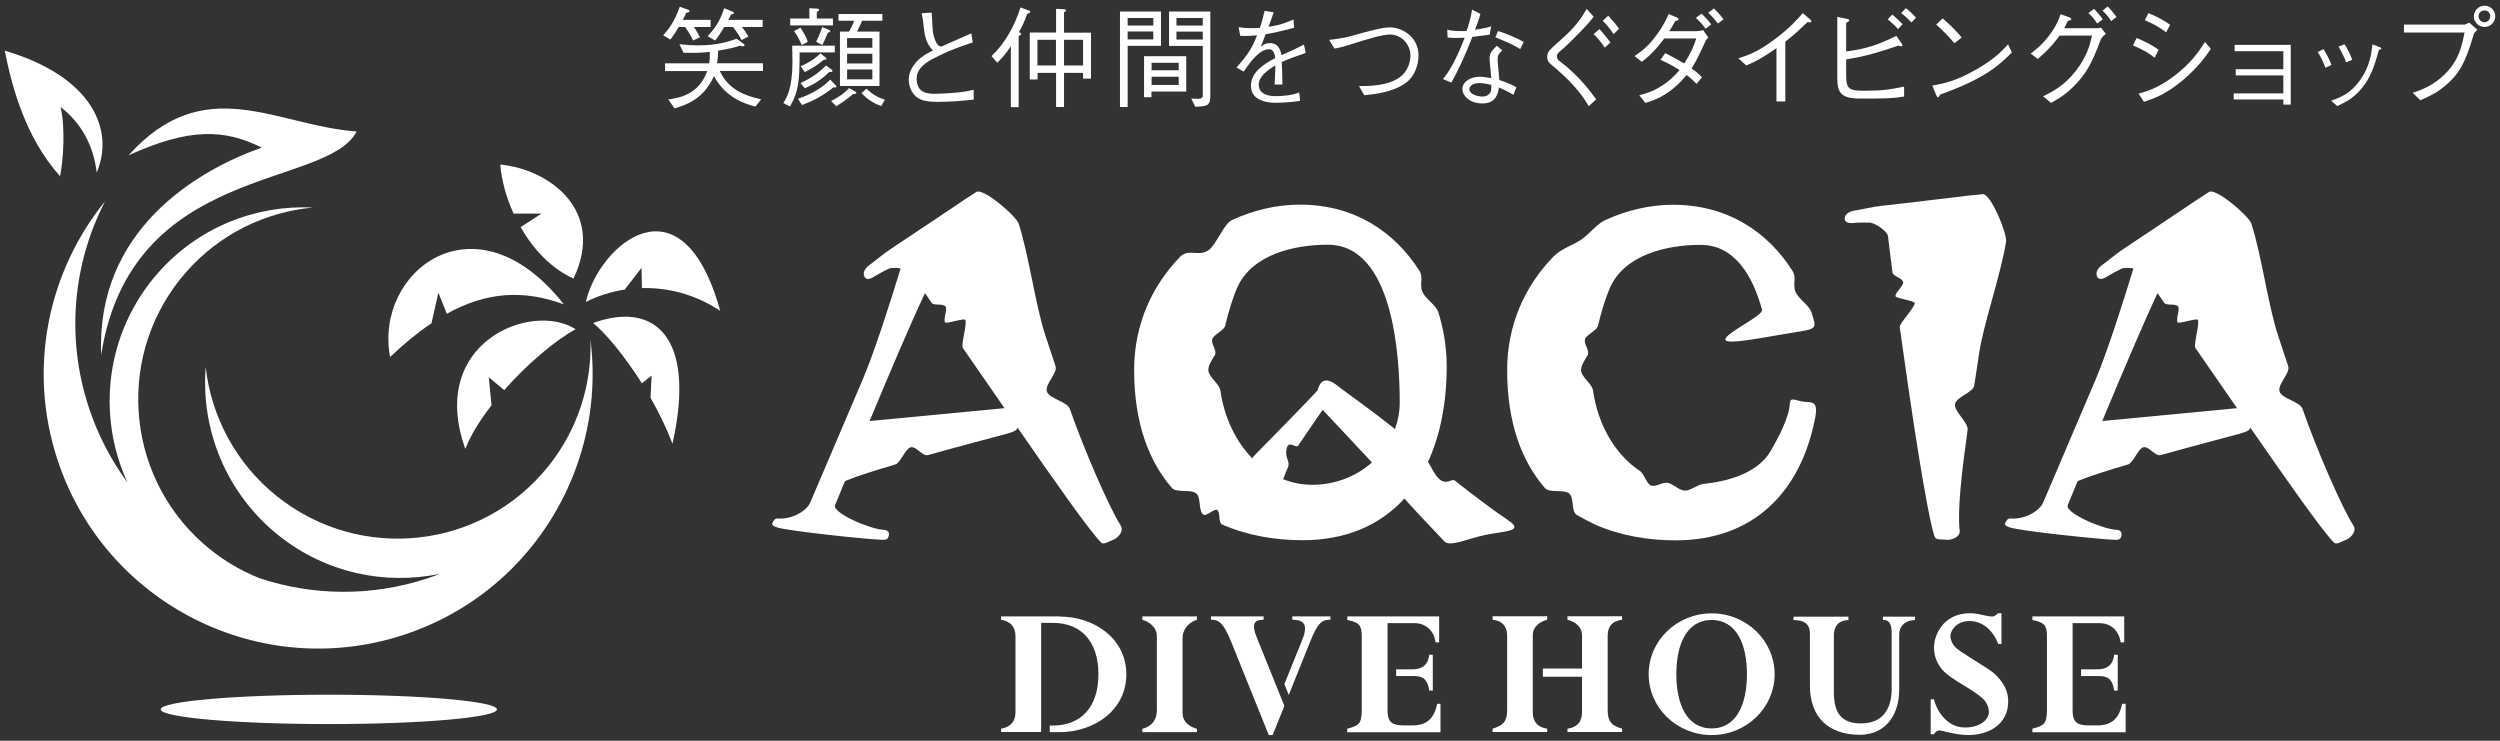 <?xml version="1.0" encoding="UTF-8"?>
<svg id="_レイヤー_1" data-name="レイヤー 1" xmlns="http://www.w3.org/2000/svg" viewBox="0 0 189 56">
  <rect x="0" y="0" width="189" height="56" fill="#333333" stroke="none"/>
  <defs>
    <style>
      .cls-1 {
        fill: #fff;
      }
    </style>
  </defs>
  <g>
    <path class="cls-1" d="M52.46,2.04c.15.21.17.26.46.78l-.52.24c-.09-.19-.24-.49-.6-1.02h-.5c-.12.23-.33.58-.62.95l-.54-.32c.47-.53.87-1.08,1.25-2.16l.62.22s.12.04.12.1c0,.08-.1.11-.26.14-.04.12-.08.24-.26.53h2.11v.54h-1.25ZM54.42,5.38c.69,1.44,1.9,1.85,3.12,2.13l-.43.55c-2.13-.53-2.83-1.77-3.13-2.3-.41.79-.97,1.89-2.99,2.43l-.47-.67c.86-.13,2.3-.36,2.95-2.15h-3.19v-.58h3.34c.04-.28.05-.39.04-.87-.45.05-.97.1-1.98.07l-.32-.65c.5.05.92.09,1.41.09,1.5,0,2.38-.31,2.92-.5l.5.36c.07.05.1.09.1.13,0,.07-.07.08-.11.08-.07,0-.14-.02-.21-.05-.69.2-.72.21-1.68.38,0,.37-.02.55-.08.95h3.47v.58h-3.25ZM56.09,2.04c.2.25.33.45.49.72l-.52.27c-.13-.26-.28-.51-.64-.99h-.67c-.4.68-.54.84-.69,1.02l-.56-.32c.83-.89,1.05-1.53,1.25-2.12l.63.26s.11.05.11.1c0,.07-.1.09-.21.1-.07.12-.17.31-.22.42h2.6v.54h-1.56Z"/>
    <path class="cls-1" d="M63.11,3.46v.5h-2.66c0,2.14-.07,2.97-.73,4.09l-.5-.26c.25-.39.69-1.08.69-3.17,0-.18-.02-1-.02-1.17h3.21ZM61.73.65c.07,0,.19,0,.19.09,0,.07-.09.12-.17.17v.49h1.22v.52h-3.23v-.52h1.45v-.78l.54.03ZM60.51,2.09c.23.33.41.65.56,1.07l-.46.24c-.14-.33-.3-.66-.58-1.05l.48-.26ZM60.31,7.47c.81-.26,1.77-.74,2.46-1.45l.4.42s.07.07.07.11c0,.07-.12.07-.24.06-.8.64-1.49,1-2.36,1.33l-.32-.47ZM60.51,6.28c.92-.41,1.49-.88,1.94-1.33l.42.31s.07.05.07.09c0,.1-.19.1-.25.09-.52.53-1.15.94-1.84,1.23l-.34-.39ZM60.52,5.01c.5-.21.97-.47,1.51-.97l.39.31s.07.07.07.1c0,.06-.1.07-.21.07-.52.42-.88.65-1.44.93l-.31-.45ZM62.67,2.26s.1.04.1.09c0,.07-.1.11-.19.12-.06.17-.22.57-.42.94l-.46-.26c.23-.43.37-.84.46-1.1l.51.2ZM62.83,7.64c.5-.26.98-.56,1.36-.98l.46.26s.09.05.09.1c0,.08-.1.08-.25.09-.18.16-.65.56-1.27.92l-.39-.39ZM66.71,1.06v.51h-1.53c-.2.44-.29.63-.39.82h1.7v4.11h-2.99V2.39h.69c.12-.22.29-.55.39-.82h-1.19v-.51h3.32ZM65.95,3.61v-.73h-1.91v.73h1.91ZM65.95,4.8v-.74h-1.91v.74h1.91ZM65.95,6v-.75h-1.91v.75h1.91ZM65.5,6.7c.41.4.84.66,1.4.84l-.28.48c-.72-.26-1.17-.64-1.49-.97l.37-.35Z"/>
    <path class="cls-1" d="M70.43.94c.03.21.06,1.11.08,1.29.03.38.12.76.33,1.08.08.12.16.17.31.22.36-.17,1.96-.86,2.28-1.01l.11.69c-.79.26-1.77.58-3.02,1.24-.4.21-1.22.67-1.22,1.49,0,1.15.91,1.15,1.42,1.15.1,0,1.03-.02,1.89-.12.4-.05.6-.09,1-.18v.74c-.9.09-1.65.17-2.74.17s-1.42-.2-1.7-.48c-.36-.36-.47-.88-.47-1.19,0-.85.66-1.46.88-1.64.36-.29.74-.47.95-.57-.56-.58-.64-1.18-.74-2.15-.03-.24-.04-.32-.07-.45-.03-.14-.03-.16-.04-.22l.75-.05Z"/>
    <path class="cls-1" d="M77.66,1.05c-.19.5-.38.96-.63,1.38.08.03.17.08.17.14s-.12.12-.19.16v5.37h-.59V3.49c-.39.6-.69.93-1.03,1.25l-.43-.5c1.05-1,1.75-2.3,2.19-3.68l.62.23c.06.02.12.06.12.11,0,.07-.16.12-.24.15ZM81.88,5.94v-.43h-1.44v2.58h-.6v-2.58h-1.4v.5h-.59v-3.55h1.99V.67l.62.03s.13.02.13.08c0,.07-.07.11-.15.14v1.55h2.04v3.47h-.6ZM79.83,3.01h-1.4v1.94h1.4v-1.94ZM81.88,3.01h-1.44v1.94h1.44v-1.94Z"/>
    <path class="cls-1" d="M87.77.87v2.6h-2.52v4.62h-.58V.87h3.1ZM87.19,1.36h-1.94v.57h1.94v-.57ZM87.19,2.98v-.6h-1.94v.6h1.94ZM87.05,7.35h-.56v-3.1h3.19v2.67h-2.63v.43ZM89.11,4.75h-2.05v.56h2.05v-.56ZM89.11,5.8h-2.05v.62h2.05v-.62ZM90.07,7.45c.14,0,.27.02.44.02.31,0,.42-.06.42-.26v-3.74h-2.55V.87h3.12v6.26c0,.78-.07.91-1.14.94l-.3-.62ZM90.93,1.36h-1.99v.57h1.99v-.57ZM90.93,2.39h-1.99v.6h1.99v-.6Z"/>
    <path class="cls-1" d="M98.29,7.62c-.8.14-1.71.15-1.85.15-.26,0-1.87,0-1.87-1.28,0-1.08,1.05-1.68,1.84-2.1-.03-.22-.1-.67-.46-.67-.74,0-1.41.95-1.93,1.69l-.54-.31c.84-.94,1.21-1.51,1.55-2.43-.72.07-1.04.05-1.27.04l-.12-.65c.26.03.5.07.96.07.31,0,.49-.02.65-.02.21-.65.28-.97.35-1.29l.69.11c-.09.29-.18.52-.39,1.1,1.06-.17,1.56-.41,1.89-.56l.04.63c-1.05.28-1.53.38-2.15.49-.23.64-.29.76-.39.98.11-.1.33-.31.71-.31.7,0,.83.63.88.91,1.04-.46,1.22-.55,1.7-.8l.13.63c-1.05.37-1.27.45-1.81.69.04.85.04,1.06.05,1.7h-.59c0-.07.02-.39.03-.59.02-.34.02-.56.03-.86-.64.4-1.26.85-1.26,1.47,0,.79.91.86,1.27.86.57,0,1.27-.07,1.79-.28l.07.65Z"/>
    <path class="cls-1" d="M100.5,3.01c.47-.04,1.14-.15,1.6-.27,1.36-.39,2.37-.67,2.99-.67.78,0,2.15.61,2.15,2.13,0,.72-.31,1.59-.93,2.04-1.01.76-2.49.89-3.17.96l-.4-.69c.74,0,2.02-.02,2.9-.55.95-.56.99-1.56.99-1.74,0-.9-.71-1.61-1.54-1.61-.57,0-1.62.31-3.12.79-.59.18-.71.21-1.09.27l-.39-.65Z"/>
    <path class="cls-1" d="M111.92,1.07c-.22.69-.25.76-.41,1.18.81-.12,1.02-.19,1.22-.26l-.11.63c-.26.04-.88.12-1.31.17-.46,1.18-.96,2.35-1.59,3.45l-.63-.26c.34-.44.87-1.12,1.64-3.13-.09,0-.51.02-.6.02-.37,0-.56-.02-.69-.04l-.03-.59c.21.06.45.11,1.01.11.21,0,.29,0,.46-.02.12-.37.31-.93.41-1.6l.62.32ZM113.59,3.81c-.27.22-.37.36-.37.68,0,.13.05.63.13,1.56.69.23.97.37,1.29.54l-.22.58c-.4-.24-.63-.35-1.1-.56-.07.45-.21,1.21-1.25,1.21-.93,0-1.51-.56-1.51-1.09,0-.58.65-.93,1.32-.93.29,0,.61.07.86.11-.02-.23-.13-1.31-.13-1.47,0-.43.21-.66.55-.98l.43.36ZM111.83,6.28c-.45,0-.75.22-.75.46,0,.38.6.56,1,.56.34,0,.66-.19.66-.63v-.26c-.24-.05-.58-.13-.91-.13ZM113.26,2.35c.59.18,1.36.49,1.93.82l-.26.54c-.61-.37-.95-.51-1.88-.89l.2-.47Z"/>
    <path class="cls-1" d="M120.48,1.27c-.4.5-.55.69-1.81,1.94-.38.37-.47.45-.78.71-.09.08-.19.17-.19.34,0,.21.14.31.23.38,1.42,1.07,2.25,2.21,2.74,2.87l-.56.51c-.34-.55-.89-1.45-2.38-2.75-.1-.09-.58-.47-.64-.57-.09-.12-.12-.27-.12-.39,0-.31.13-.49.43-.76,1.35-1.22,1.41-1.27,1.86-1.84.3-.37.44-.6.69-1.03l.54.59ZM120.91,2.2c.21.21.53.59.84,1.01l-.43.39c-.25-.39-.56-.75-.84-1.02l.43-.38ZM121.58,1.18c.53.59.65.75.82.99l-.41.41c-.26-.39-.55-.73-.82-1.01l.41-.39Z"/>
    <path class="cls-1" d="M129.15,2.84c-.12.12-.14.14-.19.22-.64,1.39-.76,1.61-1.08,2.11.2.14.46.34.79.67l-.41.5c-.39-.4-.6-.55-.75-.67-1.22,1.44-2.17,1.82-3.12,2.11l-.46-.58c.45-.12.96-.25,1.65-.68.7-.44,1.07-.86,1.39-1.22-.27-.18-.72-.46-1.44-.78l.36-.5c.43.21.73.36,1.44.78.49-.77.7-1.27.91-1.89h-2.42c-.81,1.06-1.27,1.44-1.7,1.76l-.55-.43c.52-.36,1.03-.7,1.72-1.67.55-.76.74-1.24.86-1.51l.62.26c.06.03.14.07.14.14,0,.07-.03.08-.26.13-.11.2-.27.5-.46.77h2.03c.11,0,.32-.02.54-.08l.39.56ZM128.94,2.17c-.21-.31-.46-.56-.73-.82l.43-.32c.27.26.51.51.73.82l-.43.32ZM129.87,1.78c-.22-.3-.48-.59-.73-.82l.43-.32c.21.2.48.48.73.82l-.43.32Z"/>
    <path class="cls-1" d="M134.3,7.66V3.64c-.97.68-1.56,1.01-2.28,1.31l-.6-.54c.73-.24,1.45-.47,2.72-1.42,1.15-.85,1.72-1.51,2.15-2l.56.48s.09.08.09.15c0,.03,0,.07-.1.07-.06,0-.09,0-.19-.02-.7.66-.93.89-1.68,1.48v4.52h-.67Z"/>
    <path class="cls-1" d="M139.57,5.79c0,.99.32,1.07,1.4,1.07,1.45,0,1.91-.1,2.98-.31v.75c-.88.15-1.46.15-3.32.15-1.47,0-1.73-.45-1.73-1.57V1.27l.69.15c.12.02.22.06.22.12,0,.04-.02.06-.24.2v2.15c1.53-.19,2.46-.52,3.79-1.18l.41.58s.05.08.05.13c0,.07-.04.08-.1.08-.02,0-.17-.04-.21-.05-2.05.71-3.01.89-3.94,1.04v1.29ZM143.49,2.2c-.18-.21-.5-.51-.78-.74l.35-.36c.23.19.54.48.78.73l-.35.37ZM144.51,1.7c-.17-.18-.49-.5-.78-.71l.35-.37c.29.21.64.56.77.71l-.34.37Z"/>
    <path class="cls-1" d="M152.1,3.96c-.93.93-1.94,1.94-5.43,3.19,0,.02-.1.21-.15.21-.07,0-.11-.1-.16-.21l-.28-.68c.82-.15,1.72-.31,3.24-1.17,1.44-.81,2.02-1.44,2.49-1.95l.28.6ZM147.75,3.27c-.41-.51-.88-.97-1.37-1.41l.48-.47c.26.21.96.84,1.44,1.45l-.55.43Z"/>
    <path class="cls-1" d="M158.52,2.13c.12,0,.16,0,.32-.04l.36.47c-.29.22-.35.36-.41.5-.67,1.79-1.11,2.57-2.06,3.51-.55.55-.96.8-1.67,1.21l-.6-.5c.72-.36,1.58-.78,2.46-1.91.85-1.08,1.07-1.96,1.24-2.68h-2.46c-.36.51-.74.98-1.64,1.77l-.54-.41c.46-.35.95-.74,1.51-1.52.49-.69.64-1.12.75-1.46l.64.23c.12.04.17.12.17.16,0,.07-.12.08-.26.11-.14.3-.19.4-.28.56h2.46ZM158.31.67c.21.21.46.5.66.79l-.43.32c-.1-.17-.33-.52-.66-.79l.43-.32ZM159.34.49c.26.25.53.6.67.79l-.41.32c-.13-.24-.36-.54-.65-.79l.39-.32Z"/>
    <path class="cls-1" d="M161.54,2.88c.45.17,1.09.49,1.66.88l-.31.6c-.47-.36-.86-.6-1.64-.93l.28-.56ZM167.14,3.7c-.45.65-1.03,1.46-2.19,2.42-1.24,1.03-2.09,1.31-2.87,1.58l-.4-.62c.64-.18,1.45-.41,2.65-1.31,1.31-.98,1.88-1.85,2.37-2.6l.45.54ZM162.42.99c.5.2,1.1.5,1.64.88l-.3.58c-.37-.29-.75-.55-1.61-.93l.28-.54Z"/>
    <path class="cls-1" d="M168.87,7.53v-.47h3.75v-1.36h-3.6v-.47h3.6v-1.36h-3.68v-.48h4.24v4.52h-.56v-.39h-3.75Z"/>
    <path class="cls-1" d="M175.67,3.72c.12.21.4.67.59,1.19l-.46.21c-.18-.51-.42-.94-.58-1.19l.45-.22ZM176.23,7.62c.7-.26,1.47-.53,2.22-1.6.7-1,.82-1.92.91-2.67l.43.17c.19.06.24.1.24.14,0,.06-.03.07-.19.12-.22.82-.51,1.79-1.02,2.53-.69,1.02-1.43,1.38-2.12,1.71l-.47-.41ZM177.24,3.34c.17.23.41.69.59,1.18l-.46.19c-.2-.53-.46-.99-.58-1.18l.45-.19Z"/>
    <path class="cls-1" d="M181.74,2.45v-.59h4.56c.07,0,.2-.06.37-.15l.62.54c-.21.21-.23.22-.28.35-.64,2.23-1.16,3.07-2.21,3.93-.5.41-.89.64-1.82,1.05l-.58-.56c.69-.24,1.56-.55,2.44-1.42,1.07-1.07,1.28-2.14,1.48-3.14h-4.59ZM187.02,1.23c0-.45.39-.8.82-.8s.8.36.8.8-.36.81-.8.81-.82-.36-.82-.81ZM188.27,1.23c0-.26-.2-.44-.44-.44-.22,0-.45.17-.45.44,0,.24.19.45.45.45.24,0,.43-.2.43-.45Z"/>
  </g>
  <g>
    <path class="cls-1" d="M19.79,11.16c-4.97,1.75-12.54,6.29-12.14,15.66,2.27-14.49,17.06-12.51,19.31-16.88-6.1-.44-11.47-4.6-17.24,1.8,4.63-2.1,7.25-1.98,10.07-.58ZM4.58,8.09c1.58,1.21,2.5,2.95,2.73,4.95,1.33-3.09-.18-7.21-6.95-9.21.51,2.58,1.5,6.5,4.18,9.49.25-1.24.41-3.69.04-5.22ZM44.85,24.43c.88.7,2.33,2.42,3.68,4.55l.73-.59-.08,1.68c.63,1.11,1.21,2.29,1.66,3.48,1.84-8.24-1.47-10.78-6-9.13ZM48.5,20.25l.03,1.53c1.9-.05,3.97.43,5.92,1.72-2.92-10.49-9.2-4.93-10.16-.67.86-.44,1.86-.77,2.94-.94l1.27-1.64ZM43.52,24.89c-3.32-2.14-11.23,1-8.34,9.05.4-1.05,1.11-2.18,1.98-3.3l-.21-2.12,1.17.97c1.76-2,3.88-3.78,5.4-4.6ZM32.62,24.44l.52-2.32.64,1.6c2.97-1.65,5.79-1.84,8.85-.71-6.69-8.49-14.36-2.48-13.14,3.98,1.08-1.02,2.11-1.87,3.13-2.55ZM40.92,16.16l-1.56,1.01c.95,1.67,2.31,3.13,4,3.89,2.45-5.17-1.86-8.27-5.54-8.62.1,1.17.44,2.47,1.01,3.71h2.09ZM41.46,35.24c-5.03,6.3-14.22,7.32-20.52,2.28-3.14-2.51-4.97-6.06-5.39-9.76-.37,4.71,1.53,9.52,5.49,12.7,3.57,2.86,8.07,3.79,12.22,2.92-.32.12-.64.25-.96.35-4.28,1.4-8.69,1.3-12.66-.01-1.52-.6-2.96-1.47-4.26-2.61-6.03-5.32-6.61-14.53-1.29-20.56,2.56-2.9,6.01-4.53,9.58-4.86-4.3-.21-8.65,1.46-11.72,4.94-3.96,4.49-4.67,10.74-2.31,15.85-1.24-1.69-2.24-3.59-2.93-5.69-1.76-5.36-1.16-10.92,1.23-15.57-4.28,5.29-5.88,12.57-3.6,19.52,3.57,10.89,15.29,16.82,26.17,13.26,6.31-2.07,10.95-6.86,13.05-12.66,1.1-3.03,1.5-6.33,1.08-9.66.11,3.35-.93,6.75-3.19,9.58Z"/>
    <path class="cls-1" d="M37.57,53.63c0,.61-5.69,1.11-12.71,1.11s-12.71-.5-12.71-1.11,5.69-1.11,12.71-1.11,12.71.5,12.71,1.11Z"/>
  </g>
  <g>
    <g>
      <path class="cls-1" d="M151.31,46.37v2.31h-.25c-.17-.51-.83-1.73-2.17-1.73-1.03,0-1.44.78-1.44,1.11,0,.16.04.32.11.48.07.16.18.31.32.44.14.14.59.44,1.34.91.77.47,1.27.8,1.49.98.22.19.44.42.64.71.31.44.47.93.47,1.45,0,1.75-1.5,2.54-3.02,2.54-.95,0-2.01-.35-2.14-.35-.21,0-.35.1-.45.29h-.25v-2.64h.25c.13.68.89,2.13,2.33,2.13,1.21,0,1.82-.63,1.82-1.17,0-.29-.1-.57-.29-.83-.19-.26-.71-.64-1.55-1.15-.78-.46-1.29-.82-1.55-1.08-.25-.25-.44-.54-.57-.85-.13-.31-.19-.64-.19-1,0-.75.57-2.56,2.75-2.56.25,0,.55.04.9.13.35.08.6.12.74.12s.29-.08.45-.25h.25Z"/>
      <path class="cls-1" d="M90.49,46.6v.26c-.43.1-1.09.58-1.09,1.4v5.61c0,.8.65,1.11,1.09,1.23v.25h-4.13v-.25c.31-.08,1.1-.35,1.1-1.42v-5.59c0-.7-.65-1.12-1.1-1.23v-.26h4.13Z"/>
      <path class="cls-1" d="M129.4,46.37c-2.63,0-4.76,2.06-4.76,4.6s2.13,4.6,4.76,4.6,4.76-2.06,4.76-4.6-2.13-4.6-4.76-4.6ZM129.4,55.07c-1.88,0-2.67-1.84-2.67-4.1s.79-4.1,2.67-4.1,2.67,1.84,2.67,4.1-.79,4.1-2.67,4.1Z"/>
      <path class="cls-1" d="M142.35,46.6v.26c.49,0,.66.34.66,1v4.25c0,.65-.13,2.58-2.31,2.58-1.39,0-2.06-.66-2.06-2.39v-4.23c0-.94.58-1.19,1.1-1.19v-.26h-4.15v.26c.48,0,1.24.08,1.24,1v3.95c0,2.37,1.38,3.72,3.78,3.72,1.83,0,2.97-1.37,2.97-3.43v-4.18c0-.55.41-1.06,1.19-1.06v-.26h-2.43Z"/>
      <path class="cls-1" d="M115.88,53.86v-5.85c0-.55.41-.98,1.09-1.16v-.26h-4.13v.26c.82.1,1.1.58,1.1,1.23v5.59c0,.94-.35,1.18-1.1,1.42v.25h4.13v-.25c-.77-.11-1.09-.57-1.09-1.23ZM122.63,46.85v-.26h-4.13v.26c.68.18,1.1.61,1.1,1.16v2.53h-2.96v.62h2.96v2.7c0,.66-.32,1.12-1.1,1.23v.25h4.13v-.25c-.75-.23-1.09-.48-1.09-1.42v-5.59c0-.65.27-1.12,1.09-1.23Z"/>
      <path class="cls-1" d="M108.65,53.2c-.21,1.09-.78,1.64-1.84,1.64h-.71c-.44,0-.75-.08-.93-.24-.18-.16-.27-.44-.27-.83v-6.66h2.05c.75,0,1.44.48,1.58,1.45h.27v-1.96h-6.94v.27c.43.08.72.2.87.36.15.16.22.44.22.85v5.61c0,.49-.07.83-.22,1-.15.17-.44.3-.88.4v.27h7.05v-2.15h-.27ZM106.83,50.6h-1.28v.51h1.4c.71,0,1,.37,1.1,1.1h.27v-2.71h-.27c-.09.83-.62,1.1-1.23,1.1Z"/>
      <path class="cls-1" d="M160.43,53.2c-.21,1.09-.78,1.64-1.84,1.64h-.71c-.44,0-.75-.08-.92-.24-.18-.16-.27-.44-.27-.83v-6.66h2.05c.75,0,1.44.48,1.58,1.45h.27v-1.96h-6.94v.27c.43.08.72.2.88.36.15.16.22.44.22.85v5.61c0,.49-.07.83-.22,1-.15.17-.44.3-.88.4v.27h7.05v-2.15h-.27ZM158.61,50.6h-1.28v.51h1.4c.72,0,1,.37,1.1,1.1h.27v-2.71h-.27c-.09.83-.62,1.1-1.23,1.1Z"/>
      <path class="cls-1" d="M80.09,46.6h-4.41v.25c.69.12,1.09.52,1.09,1.24v5.76c0,.72-.4,1.12-1.09,1.24v.25h3.03v-8.25h.89c2.11,0,3.44,1.37,3.44,3.88s-1.33,3.88-3.44,3.88h-.24v.5h.74c2.6,0,5.05-1.64,5.05-4.37s-2.45-4.37-5.05-4.37Z"/>
      <path class="cls-1" d="M94.98,48.11c-.38-.95-.14-1.26.55-1.26v-.25h-3.98v.25c.61,0,.95.24,1.54,1.7,1.03,2.55,2.83,7.02,2.83,7.02h.29s.39-.97.89-2.2l-.58-1.44c-.42-1.05-1.26-3.13-1.54-3.82ZM97.7,46.6v.25c.71,0,1.27.23.77,1.47-.41,1.03-1,2.49-1.37,3.4l.33.82c.65-1.6,1.36-3.38,1.64-4.08.56-1.39.87-1.61,1.51-1.61v-.25h-2.89Z"/>
    </g>
    <path class="cls-1" d="M149.88,14.68c-.34.05-.69.07-1,.1-.38.04-4.67.57-6.71.79-.57.06-1.33.25-1.96.35-.63.1-.74.43-.75.6,0,.13.04.42.76.33.24-.03.78-.02,1.11-.02.4,0,1.36.65,1.4,1.02.06.48.09.79.34,2.75.04.3.77.41.81.74.04.27-.61.76-.58,1.05.02.17,1.42.34,1.45.52.04.31-1.17,1.53-1.13,1.83.85,6.13,2.03,13.97,2.63,15.83.09.28.57.19.84.23.44.07,1.12-.21,1.06-.68-.18-1.53.17-4.57.6-7.61.08-.56-1.03-1.4-.95-1.95.09-.58,1.37-.87,1.45-1.41.13-.85.26-1.66.36-2.37.35-2.36,1.65-5.98,2.05-8.52.09-.58-1.16-3.66-1.78-3.58Z"/>
    <path class="cls-1" d="M177.92,39.73c-.85-1.29-2.85-5.91-3.85-8.82-.18-.54-1.56-.77-1.73-1.3-.19-.55.82-1.4.65-1.92-.27-.82-.52-1.59-.75-2.27-.76-2.26-1.25-6.08-2.04-8.52-.18-.56-2.7-2.74-3.21-2.38-.28.2-.59.37-.85.55-.32.21-3.9,2.63-5.62,3.76-.48.31-1.07.82-1.59,1.2-.52.38-.46.72-.39.88.06.12.22.36.83-.05.2-.13.69-.38.98-.53.18-.09.57-.1.94-.04-.73,2.39-1.96,6.27-2.85,8.38-1.36,3.19-3.86,9.05-3.98,9.33-.25.59-1.31,1.28-2.47,1.2-.21-.02-.3.16-.37.29-.07.13-.11.23.28.37.78.29,7.21.95,8.03.95.41,0,.39-.15.45-.31.05-.16,0-.43-.36-.44-1.08-.05-3.94-1.3-3.7-1.87.11-.26.26-.64.75-1.82.05-.02.1-.03.15-.06.77-.32,2.13-.75,3.67-1.2.37-.11.75-1.18,1.13-1.29.44-.13.89.71,1.35.58,2.39-.67,4.76-1.29,5.91-1.6.65-.17.84-.32.84-.48,2.74,3.96,5.42,7.78,6.32,8.69.2.21.59-.09.85-.17.43-.14.9-.69.64-1.09ZM169.09,30.86c-.82.08-8.02.76-10.16.97,1.49-3.58,3.16-7.51,4.18-9.67.14.21.3.45.5.73.17.25.87.02,1.06.29.15.22-.2.96-.04,1.19.1.14,1.42-.34,1.52-.19.18.25-.35,1.89-.17,2.14.95,1.36,2.03,2.94,3.15,4.55-.01,0-.02,0-.04,0Z"/>
    <path class="cls-1" d="M84.73,39.73c-.85-1.29-2.85-5.91-3.85-8.82-.18-.54-1.56-.77-1.73-1.3-.19-.55.82-1.4.65-1.92-.27-.82-.52-1.59-.75-2.27-.76-2.26-1.25-6.08-2.04-8.52-.18-.56-2.7-2.74-3.21-2.38-.28.2-.58.37-.85.55-.32.21-3.9,2.63-5.62,3.76-.48.31-1.07.82-1.59,1.2-.52.38-.47.72-.39.88.06.12.22.36.82-.05.2-.13.69-.38.98-.53.18-.09.57-.1.94-.04-.73,2.39-1.96,6.27-2.86,8.38-1.36,3.19-3.86,9.05-3.98,9.33-.25.59-1.31,1.28-2.46,1.2-.21-.02-.3.16-.37.29-.06.13-.1.23.29.37.78.29,7.22.95,8.03.95.41,0,.39-.15.45-.31.05-.16,0-.43-.36-.44-1.08-.05-3.94-1.3-3.7-1.87.11-.26.26-.64.75-1.82.05-.02.1-.03.15-.06.77-.32,2.13-.75,3.67-1.2.37-.11.74-1.18,1.13-1.29.44-.13.89.71,1.34.58,2.39-.67,4.76-1.29,5.91-1.6.65-.17.84-.32.84-.48,2.74,3.96,5.42,7.78,6.32,8.69.2.21.59-.09.85-.17.43-.14.9-.69.64-1.09ZM75.9,30.86c-.82.08-8.02.76-10.16.97,1.49-3.58,3.16-7.51,4.19-9.67.14.21.3.45.5.73.17.25.87.02,1.06.29.15.22-.2.96-.04,1.19.1.14,1.42-.34,1.52-.19.18.25-.35,1.89-.17,2.14.95,1.36,2.03,2.94,3.15,4.55-.01,0-.02,0-.04,0Z"/>
    <path class="cls-1" d="M113.99,39.31c-.9-.59-2.37-1.69-4.01-2.98-.23-.18-.65.41-1.22-.16-.35-.35-.51-.78-.8-1.26.93-2.02,1.41-4.48,1.41-7.23,0-1.34-.21-2.73-.63-4.07-.16-.52-.98-1.03-1.2-1.53-.25-.55.09-1.09-.23-1.6-1.82-2.88-4.84-5.01-9.04-5.01-1.73,0-3.5.41-5.14,1.17-.61.28-1.2,1.9-1.77,2.28-.78.52-1.51-.17-2.16.51-2.08,2.15-3.46,5.07-3.46,8.54,0,4.02,1.12,6.91,2.85,8.91.35.41,1.44.08,1.84.42.41.34.13,1.35.57,1.62.2.12.8-.48,1.01-.37.25.13.1.97.36,1.09,1.92.85,4.05,1.2,6.1,1.2,3.31,0,5.88-1.15,7.7-3.15,1.13,1.27,2.75,2.93,3.03,3.24.41.44,1.67-.19,3.1-.49,1.42-.3,3.03-.25,1.69-1.12ZM92.25,29.5c-.07-.5-.9-1.01-.9-1.53,0-.33.22-.69.47-1.08.24-.39-.26-.81-.18-1.23.06-.34.9-.68.98-1.02.26-1.1.59-2.16.9-2.87,1.11-2.54,4.33-3.27,6.86-3.27,5,0,5.44,8.6,5.44,11.94,0,.69-.13,1.36-.36,2-1.78-1.43-3.71-2.77-4.23-3.19-1.22-1-1.45-.23-1.63.26-.04.12-4.44,4.6-4.85,5.01-.04.04-.05.09-.05.16-1.26-1.28-2.15-3.1-2.44-5.17ZM97.01,36.23c.12-.33.23-.63.32-.81.28-.56-.21-.7-.07-1.46.14-.76.72-.03.88-.27.69-1.02,1.38-2.02,1.85-2.71.38.41,2.2,2.33,3.73,3.98-1.17,1.04-2.75,1.69-4.52,1.69-.77,0-1.5-.15-2.19-.42Z"/>
    <path class="cls-1" d="M135.31,30.44c0,1.07-.93,2.76-1.45,3.66-.91,1.55-2.96,2.27-5.07,2.48-.47.05-.94.51-1.4.51-.44,0-.87-.49-1.28-.58-.47-.1-.91.37-1.34.17-.27-.13-.52-.9-.77-1.06-1.87-1.23-3.19-3.46-3.57-6.11-.07-.5-.9-1.01-.9-1.53,0-.33.22-.69.47-1.08.24-.39-.26-.81-.18-1.23.06-.34.9-.68.98-1.02.26-1.1.59-2.16.9-2.87,1.11-2.54,4.33-3.27,6.86-3.27s3.92,2.25,4.65,4.9c.12.46-2.86,1.8-2.77,2.27.08.43,3.08-.22,5.02-.52,1.94-.31,1.89-.26,1.49-1.54-.16-.52-.98-1.03-1.2-1.53-.25-.55.09-1.09-.23-1.6-1.82-2.88-4.84-5.01-9.04-5.01-1.73,0-3.5.41-5.15,1.17-.61.28-1.2,1.07-1.77,1.45-.78.52-1.5.66-2.16,1.34-2.08,2.15-3.46,5.07-3.46,8.54,0,4.02,1.12,6.91,2.85,8.91.35.41,1.44.08,1.84.42.4.34.13,1.35.57,1.62.2.12,1.11.6,1.37.72,1.92.85,4.05,1.2,6.1,1.2,5.9,0,9.48-3.66,10.56-9.28.18-.95-.01-1.18-.65-1.18s-1.25-.46-1.25.06Z"/>
  </g>
</svg>